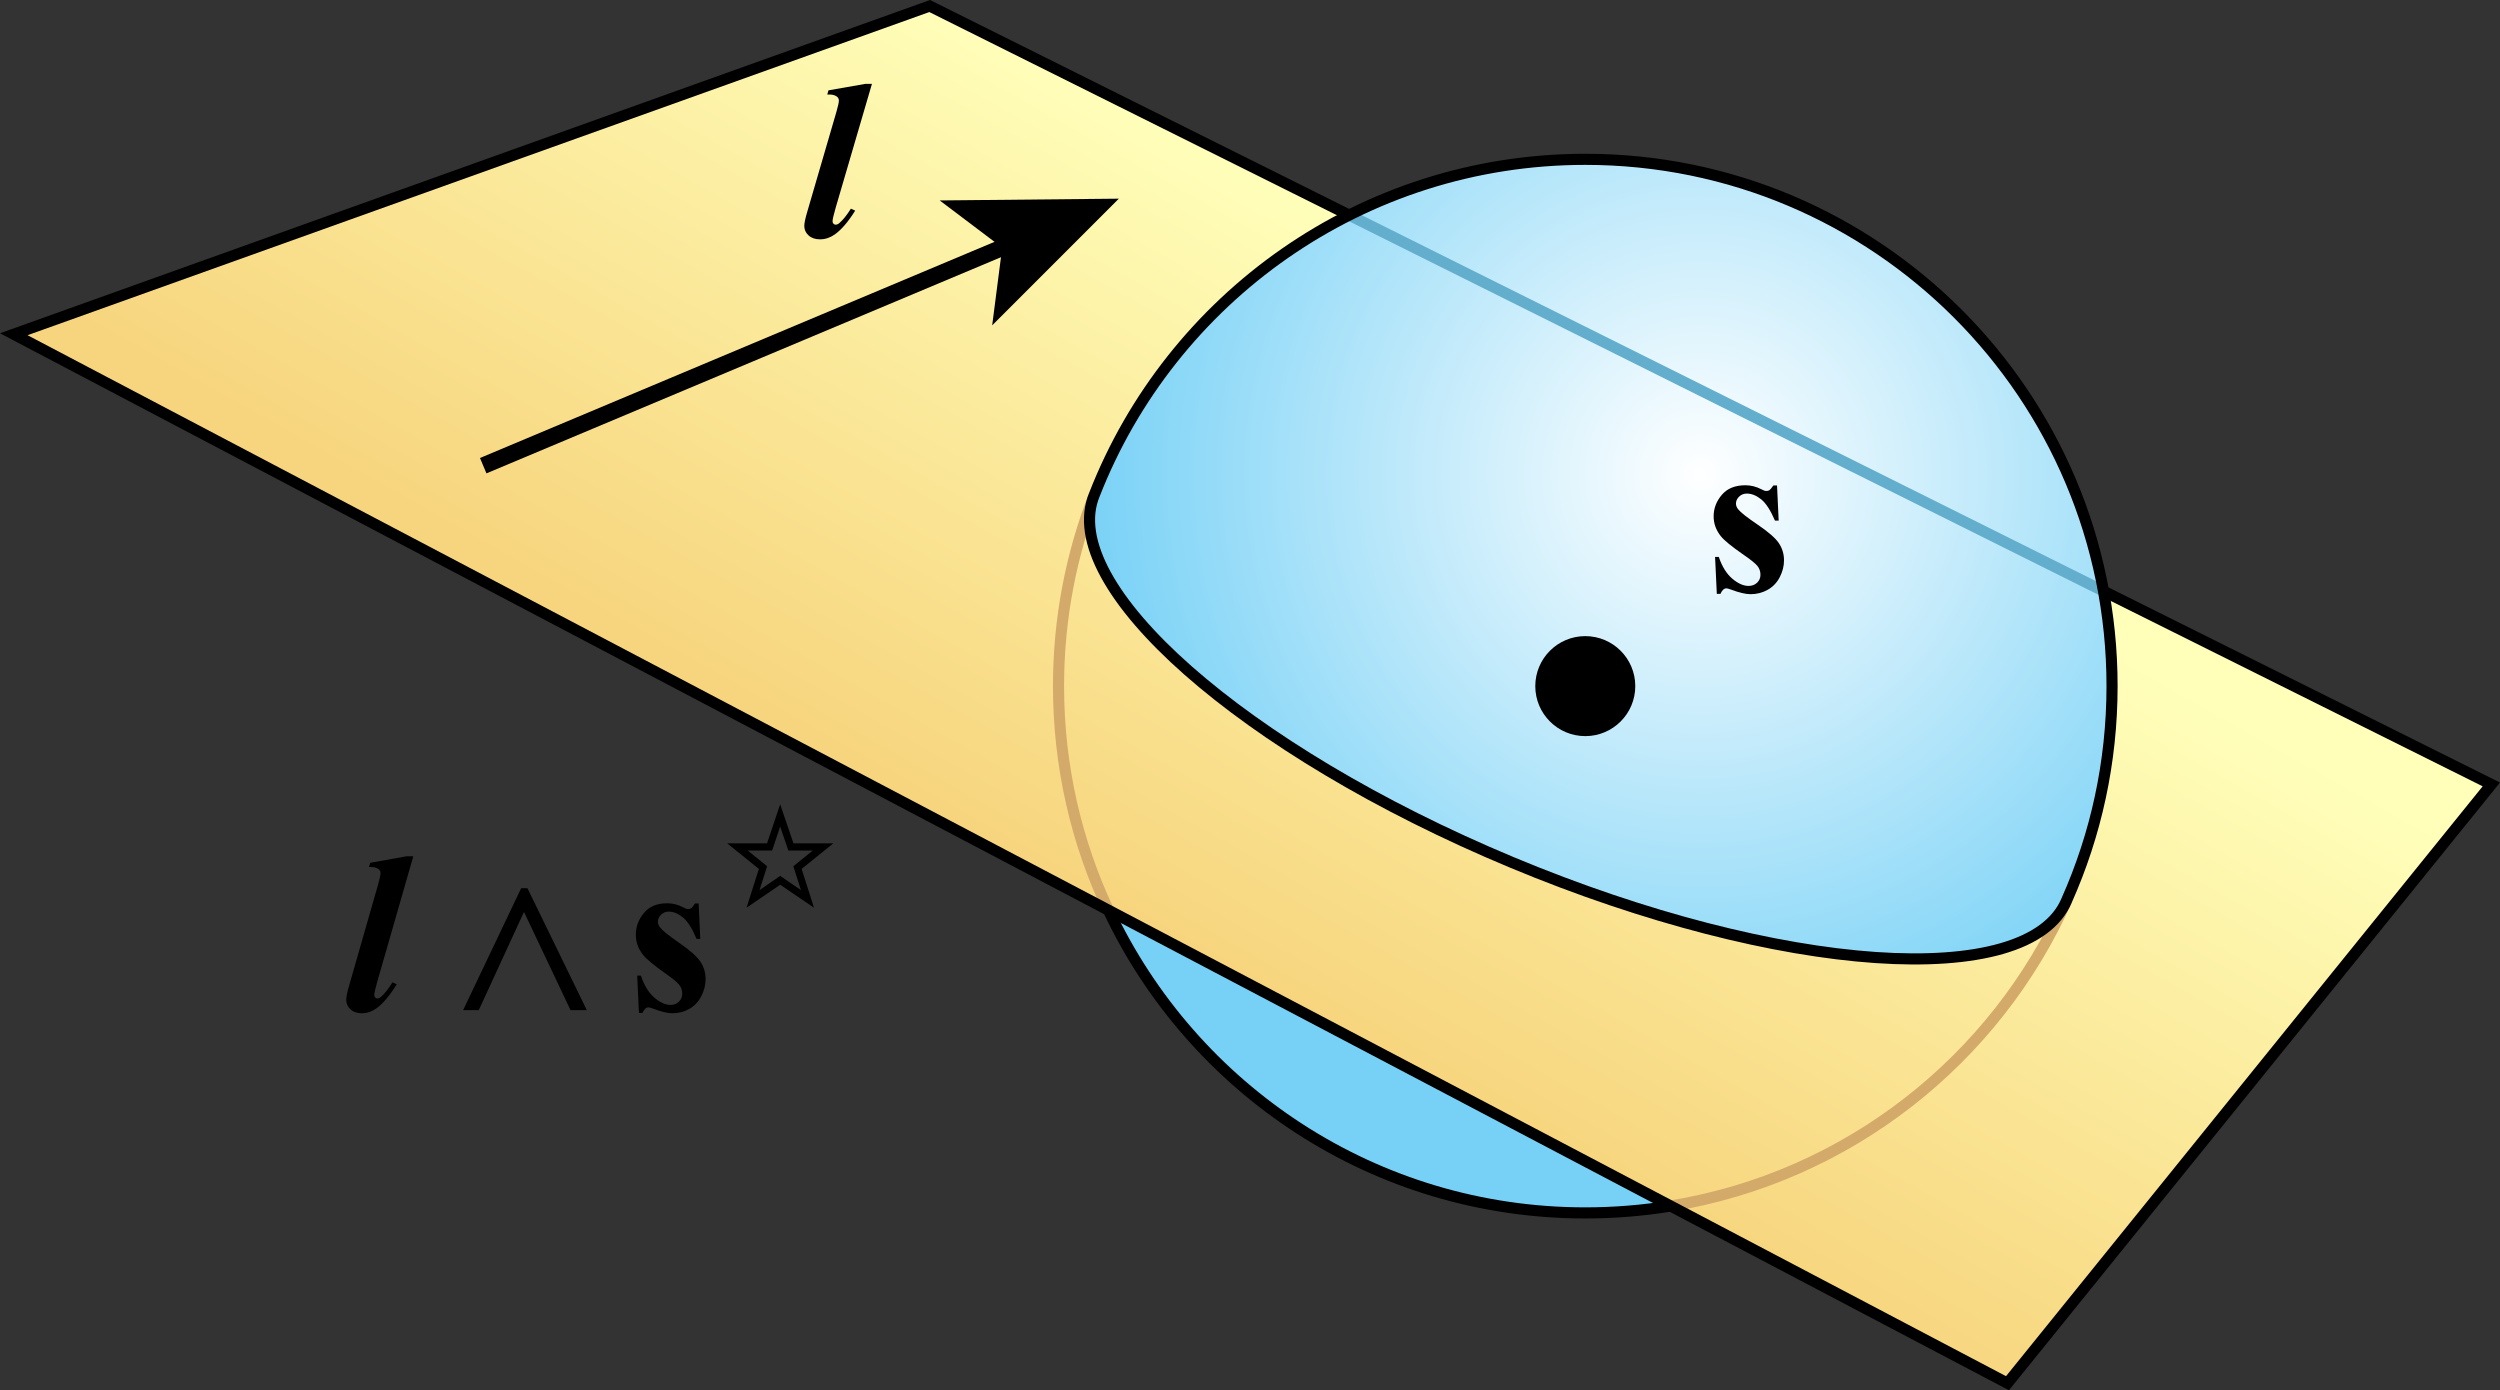 <?xml version="1.0" encoding="utf-8"?>
<!-- Generator: Adobe Illustrator 26.5.3, SVG Export Plug-In . SVG Version: 6.00 Build 0)  -->
<svg version="1.1" id="Layer_1" xmlns="http://www.w3.org/2000/svg" xmlns:xlink="http://www.w3.org/1999/xlink" x="0px" y="0px"
	 width="112.502px" height="62.563px" viewBox="0 0 112.502 62.563" enable-background="new 0 0 112.502 62.563"
	 xml:space="preserve">
<rect x="0" y="0" width="112.502" height="62.563" fill="#333333" stroke="none"/>
<linearGradient id="SVGID_1_" gradientUnits="userSpaceOnUse" x1="48.182" y1="39.678" x2="65.22" y2="9.476">
	<stop  offset="0" style="stop-color:#F7D57E"/>
	<stop  offset="0.93" style="stop-color:#FFFFBA"/>
</linearGradient>
<polygon fill="url(#SVGID_1_)" points="41.836,0.271 0.62,15.041 90.338,62.246 112.112,35.3 "/>
<path fill="none" stroke="#D3AA6A" stroke-width="0.5" stroke-miterlimit="10" d="M49.88,40.961
	c-1.44-3.06-2.246-6.478-2.246-10.084c0-3.041,0.573-5.948,1.616-8.62"/>
<radialGradient id="SVGID_00000036936818244270079220000006065415457658883973_" cx="76.84" cy="24.285" r="29.292" gradientUnits="userSpaceOnUse">
	<stop  offset="0" style="stop-color:#FFFFFF"/>
	<stop  offset="0.905" style="stop-color:#77D1F6"/>
</radialGradient>
<path fill="url(#SVGID_00000036936818244270079220000006065415457658883973_)" d="M75.18,54.272
	c-1.25,0.204-2.533,0.31-3.841,0.31c-9.486,0-17.67-5.572-21.459-13.621"/>
<path fill="none" stroke="#D3AA6A" stroke-width="0.5" stroke-miterlimit="10" d="M93,40.519
	c-3.194,7.164-9.838,12.452-17.821,13.753"/>
<g>
	<g>
		
			<line fill="none" stroke="#000000" stroke-width="0.75" stroke-miterlimit="10" x1="21.745" y1="20.956" x2="45.465" y2="10.991"/>
		<g>
			<polygon points="50.348,8.94 44.649,14.641 45.1,11.144 42.287,9.02 			"/>
		</g>
	</g>
</g>
<polyline fill="none" stroke="#000000" stroke-width="0.5" stroke-miterlimit="10" points="60.714,9.681 41.836,0.271 
	0.62,15.041 90.338,62.246 112.112,35.3 94.659,26.601 "/>
<radialGradient id="SVGID_00000068673020624862382050000010748392390473024135_" cx="76.515" cy="21.339" r="30.984" gradientUnits="userSpaceOnUse">
	<stop  offset="0" style="stop-color:#FFFFFF"/>
	<stop  offset="0.905" style="stop-color:#77D1F6"/>
</radialGradient>
<path fill="url(#SVGID_00000068673020624862382050000010748392390473024135_)" d="M49.25,22.256
	c-1.71,4.097,6.697,11.507,18.779,16.55s23.262,5.81,24.972,1.712
	c1.313-2.946,2.043-6.209,2.043-9.643c0-13.092-10.613-23.705-23.705-23.705
	C61.288,7.172,52.699,13.427,49.25,22.256z"/>
<circle cx="71.339" cy="30.876" r="2.25"/>
<line fill="none" stroke="#64AECD" stroke-width="0.5" stroke-miterlimit="10" x1="94.659" y1="26.601" x2="60.714" y2="9.681"/>
<path fill="none" stroke="#000000" stroke-width="0.5" stroke-miterlimit="10" d="M49.25,22.256
	c-1.71,4.097,6.697,11.507,18.779,16.55s23.262,5.81,24.972,1.712
	c1.313-2.946,2.043-6.209,2.043-9.643c0-13.092-10.613-23.705-23.705-23.705
	C61.288,7.172,52.699,13.427,49.25,22.256z"/>
<g>
	<g>
		<path d="M79.968,21.85l0.074,1.577h-0.168c-0.2-0.468-0.408-0.788-0.623-0.959
			s-0.429-0.257-0.643-0.257c-0.135,0-0.249,0.045-0.345,0.136c-0.095,0.091-0.143,0.195-0.143,0.314
			c0,0.089,0.032,0.175,0.099,0.257c0.104,0.135,0.398,0.367,0.881,0.694
			c0.483,0.328,0.801,0.606,0.953,0.836c0.153,0.229,0.229,0.485,0.229,0.769
			c0,0.257-0.064,0.509-0.192,0.756s-0.309,0.437-0.542,0.568s-0.49,0.198-0.772,0.198
			c-0.221,0-0.515-0.069-0.882-0.208c-0.099-0.036-0.166-0.055-0.202-0.055
			c-0.108,0-0.198,0.083-0.271,0.248h-0.163l-0.078-1.662h0.167c0.147,0.435,0.351,0.761,0.608,0.979
			s0.501,0.326,0.731,0.326c0.157,0,0.286-0.049,0.387-0.146c0.1-0.098,0.149-0.216,0.149-0.354
			c0-0.158-0.049-0.296-0.147-0.411c-0.099-0.115-0.318-0.29-0.66-0.524
			c-0.502-0.35-0.827-0.616-0.975-0.801c-0.217-0.271-0.325-0.569-0.325-0.895
			c0-0.356,0.122-0.678,0.367-0.966c0.244-0.289,0.599-0.433,1.062-0.433
			c0.249,0,0.49,0.061,0.724,0.183c0.089,0.05,0.16,0.074,0.217,0.074
			c0.059,0,0.106-0.012,0.143-0.037c0.036-0.024,0.094-0.095,0.173-0.21H79.968z"/>
	</g>
</g>
<g>
	<g>
		<path d="M39.238,3.774L37.608,9.34c-0.095,0.33-0.143,0.536-0.143,0.619
			c0,0.042,0.014,0.078,0.042,0.108c0.028,0.029,0.059,0.044,0.091,0.044
			c0.059,0,0.115-0.022,0.167-0.068C37.923,9.914,38.098,9.696,38.292,9.39l0.192,0.089
			c-0.312,0.5-0.619,0.859-0.921,1.073c-0.207,0.145-0.427,0.218-0.66,0.218
			c-0.217,0-0.389-0.059-0.517-0.176s-0.192-0.258-0.192-0.423c0-0.122,0.039-0.317,0.118-0.588
			l1.33-4.559c0.072-0.25,0.108-0.417,0.108-0.499c0-0.079-0.034-0.142-0.103-0.188
			c-0.092-0.066-0.231-0.094-0.419-0.084l0.054-0.188l1.66-0.291H39.238z"/>
	</g>
</g>
<path fill="none" stroke="#000000" stroke-width="0.5" stroke-miterlimit="10" d="M75.18,54.272
	c-1.25,0.204-2.533,0.31-3.841,0.31c-9.486,0-17.67-5.572-21.459-13.621"/>
<g>
	<g>
		<path d="M31.44,40.659l0.073,1.593h-0.166c-0.199-0.473-0.405-0.796-0.618-0.969
			s-0.426-0.26-0.638-0.26c-0.133,0-0.247,0.046-0.342,0.138c-0.094,0.092-0.142,0.197-0.142,0.316
			c0,0.09,0.033,0.177,0.098,0.26c0.104,0.137,0.396,0.371,0.874,0.702
			c0.479,0.331,0.794,0.612,0.945,0.844s0.228,0.49,0.228,0.776c0,0.26-0.063,0.515-0.19,0.765
			c-0.127,0.249-0.307,0.44-0.537,0.574c-0.231,0.133-0.487,0.199-0.768,0.199
			c-0.218,0-0.509-0.069-0.874-0.21c-0.098-0.036-0.164-0.055-0.2-0.055
			c-0.107,0-0.197,0.083-0.269,0.25h-0.161l-0.078-1.678h0.166c0.146,0.439,0.348,0.769,0.604,0.988
			c0.255,0.22,0.497,0.33,0.725,0.33c0.156,0,0.284-0.05,0.384-0.147
			c0.1-0.099,0.148-0.218,0.148-0.357c0-0.159-0.049-0.298-0.146-0.414
			c-0.098-0.117-0.315-0.293-0.654-0.529c-0.498-0.354-0.82-0.623-0.967-0.81
			c-0.215-0.272-0.322-0.574-0.322-0.903c0-0.359,0.121-0.685,0.364-0.977
			c0.242-0.292,0.593-0.437,1.052-0.437c0.248,0,0.487,0.062,0.718,0.185
			c0.088,0.05,0.16,0.075,0.216,0.075c0.059,0,0.105-0.014,0.142-0.038
			c0.035-0.024,0.093-0.096,0.171-0.212H31.44z"/>
	</g>
	<g>
		<path d="M18.6,38.532l-1.616,5.622c-0.095,0.333-0.142,0.541-0.142,0.625
			c0,0.043,0.014,0.079,0.042,0.109c0.027,0.03,0.058,0.045,0.09,0.045
			c0.059,0,0.114-0.023,0.166-0.07c0.156-0.129,0.33-0.349,0.522-0.659l0.19,0.091
			c-0.31,0.506-0.614,0.867-0.913,1.083c-0.206,0.146-0.423,0.22-0.655,0.22
			c-0.215,0-0.386-0.059-0.513-0.177s-0.19-0.261-0.19-0.428c0-0.123,0.039-0.321,0.117-0.594
			l1.319-4.604c0.071-0.253,0.107-0.421,0.107-0.504c0-0.08-0.034-0.144-0.103-0.189
			c-0.091-0.067-0.23-0.096-0.416-0.085l0.054-0.19l1.646-0.294H18.6z"/>
	</g>
	<g>
		<path d="M34.518,37.95l0.59-1.756l0.598,1.756h1.796l-1.428,1.152l0.556,1.746l-1.521-1.035
			l-1.514,1.035l0.556-1.746l-1.429-1.152H34.518z M33.648,38.274l0.873,0.708l-0.34,1.071
			l0.927-0.637l0.934,0.637l-0.34-1.071l0.873-0.708H35.477l-0.369-1.077l-0.361,1.077H33.648z"/>
	</g>
	<g>
		<path d="M20.84,45.458l2.613-5.488h0.283l2.671,5.488h-0.732l-2.085-4.399h-0.02l-2.026,4.399
			H20.84z"/>
	</g>
</g>
<g>
</g>
<g>
</g>
<g>
</g>
<g>
</g>
<g>
</g>
<g>
</g>
<g>
</g>
</svg>
